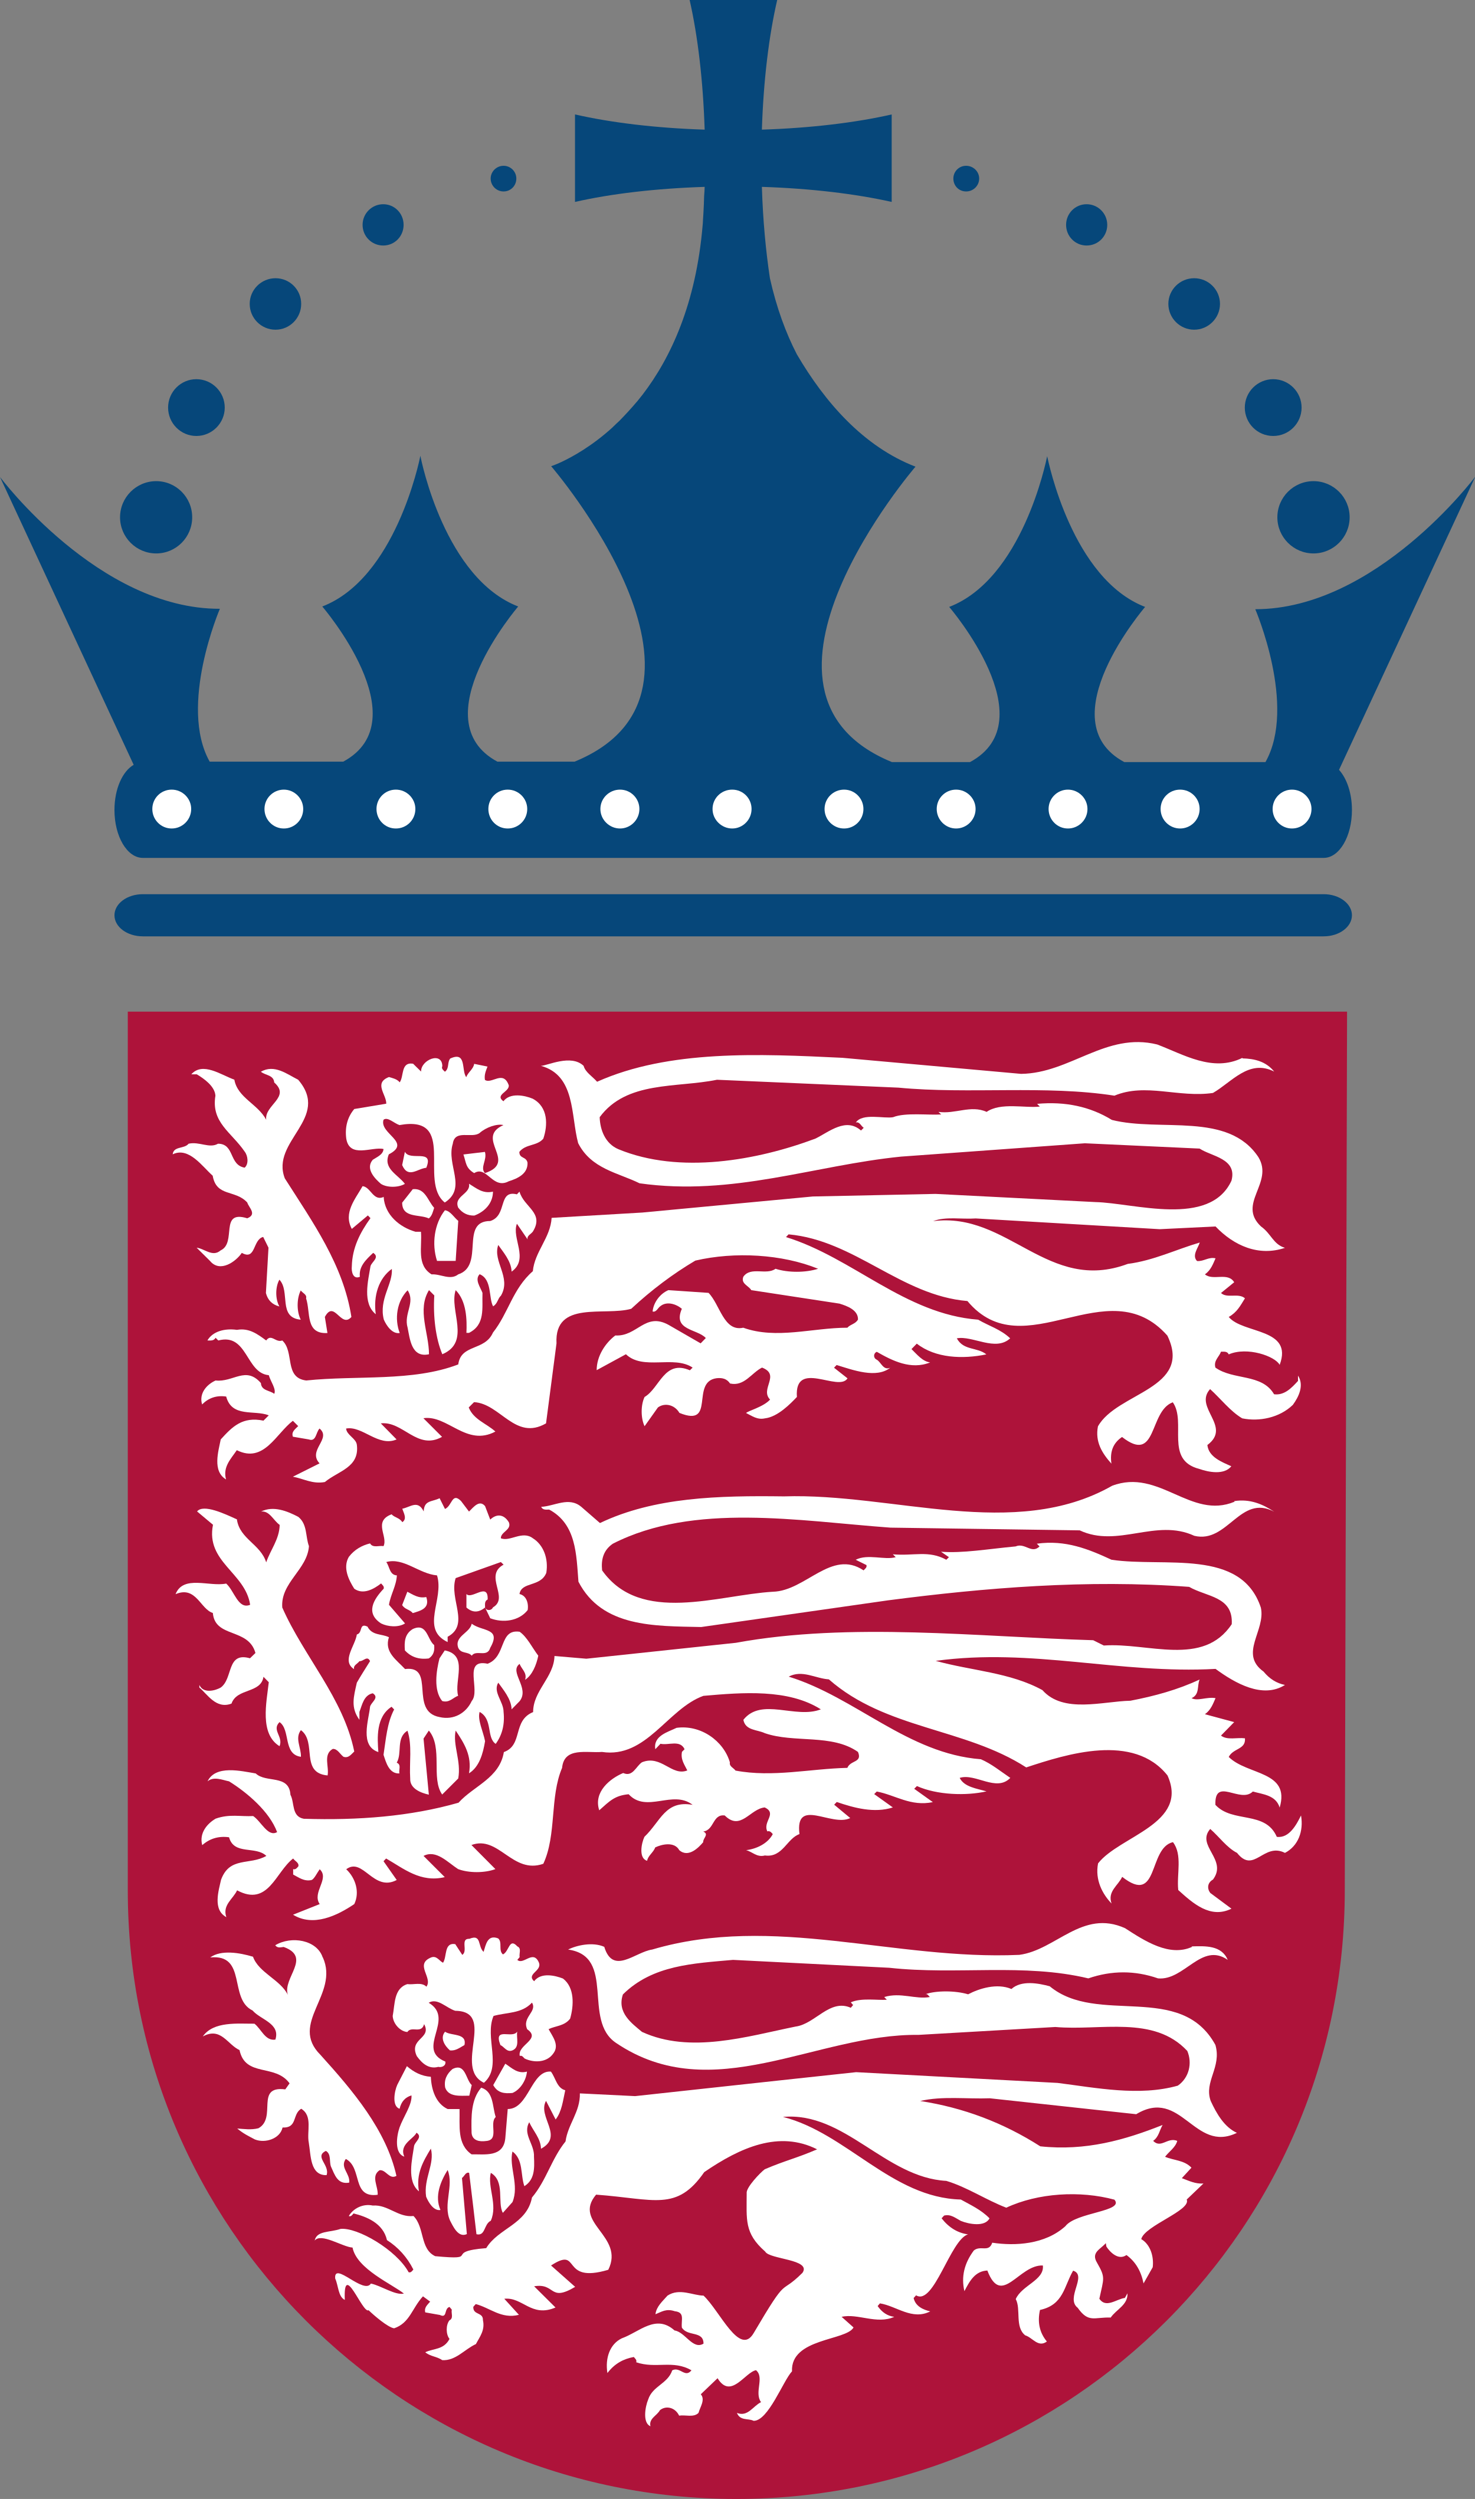<?xml version="1.0" encoding="UTF-8"?><svg id="Layer_2" xmlns="http://www.w3.org/2000/svg" xmlns:xlink="http://www.w3.org/1999/xlink" viewBox="0 0 102.84 174.25"><rect x="0" y="0" width="102.84" height="174.25" fill="#808080" stroke="none"/><defs><style>.cls-1{clip-path:url(#clippath);}.cls-2{fill:none;}.cls-2,.cls-3,.cls-4,.cls-5{stroke-width:0px;}.cls-6{clip-path:url(#clippath-1);}.cls-3{fill:#06477a;}.cls-4{fill:#ae133a;}.cls-5{fill:#fff;}</style><clipPath id="clippath"><rect class="cls-2" y="0" width="102.84" height="174.25"/></clipPath><clipPath id="clippath-1"><rect class="cls-2" y="0" width="102.84" height="174.25"/></clipPath></defs><g id="Layer_2-2"><g id="COLOUR_CREST"><g class="cls-1"><g class="cls-6"><path class="cls-3" d="m102.84,33.26s-6.9,9.22-15.32,9.22c0,0,2.91,6.76.71,10.66h-9.84c-5.38-2.88,1.45-10.82,1.45-10.82-5.09-1.96-6.74-10.12-6.83-10.51-.08.39-1.74,8.55-6.83,10.51,0,0,6.82,7.93,1.45,10.82h-5.44c-11.9-4.87,1.64-20.6,1.64-20.6-3.63-1.4-6.32-4.5-8.27-7.83-.77-1.49-1.42-3.25-1.88-5.31-.29-1.93-.49-4.07-.56-6.37,3.43.11,6.55.49,9.05,1.05v-6.1c-2.5.57-5.63.95-9.05,1.06.11-3.43.49-6.55,1.07-9.05h-6.11c.57,2.5.94,5.62,1.05,9.05-3.42-.11-6.54-.49-9.04-1.06v6.1c2.5-.57,5.63-.94,9.04-1.05,0,.22-.02.43-.03.65v-.59c0,.8-.04,1.57-.09,2.31,0,.1-.01.2-.02.3-.46,5.47-2.22,9.25-4.19,11.82-.12.15-.24.3-.36.45-.02.03-.05.05-.07.08-.38.45-.78.88-1.19,1.3-.13.12-.26.24-.38.36-.03.02-.05.05-.08.08-1.45,1.32-2.8,2.06-3.59,2.43-.17.08-.36.16-.54.23-.11.04-.17.06-.17.06h.03s-.01,0-.02,0c0,0,13.53,15.73,1.63,20.6h-5.38c-5.36-2.88,1.45-10.82,1.45-10.82-5.09-1.96-6.75-10.12-6.82-10.51h0s0-.02,0-.02v.02c-.08.39-1.75,8.55-6.84,10.51,0,0,6.82,7.93,1.46,10.82h-9.31c-2.19-3.9.71-10.66.71-10.66C6.89,42.48,0,33.26,0,33.26l9.32,20.07c-.78.45-1.34,1.68-1.34,3.15,0,1.84.88,3.34,1.98,3.34h82.33c1.09,0,1.97-1.49,1.97-3.34,0-1.18-.36-2.2-.9-2.8l9.49-20.42Z"/><path class="cls-3" d="m94.26,63.82c0,.81-.88,1.47-1.97,1.47H9.96c-1.1,0-1.98-.66-1.98-1.47s.88-1.47,1.98-1.47h82.33c1.09,0,1.97.66,1.97,1.47"/><path class="cls-3" d="m89.06,36.07c0-1.39,1.13-2.52,2.52-2.52s2.52,1.13,2.52,2.52-1.13,2.52-2.52,2.52-2.52-1.13-2.52-2.52"/><path class="cls-3" d="m86.79,28.42c0-1.09.89-1.98,1.98-1.98s1.98.89,1.98,1.98-.88,1.98-1.98,1.98-1.98-.89-1.98-1.98"/><path class="cls-3" d="m81.46,21.19c0-.99.81-1.79,1.8-1.79s1.8.8,1.8,1.79-.81,1.8-1.8,1.8c-.99,0-1.8-.81-1.8-1.8"/><path class="cls-3" d="m74.33,15.68c0-.8.64-1.44,1.43-1.44s1.44.64,1.44,1.44-.64,1.44-1.44,1.44c-.79,0-1.43-.64-1.43-1.44"/><path class="cls-3" d="m66.47,12.45c0-.49.39-.89.89-.89s.91.4.91.89-.4.9-.91.9-.89-.4-.89-.9"/><path class="cls-3" d="m13.4,36.07c0-1.39-1.12-2.52-2.51-2.52s-2.52,1.13-2.52,2.52,1.13,2.52,2.52,2.52,2.51-1.13,2.51-2.52"/><path class="cls-3" d="m15.67,28.42c0-1.09-.89-1.98-1.98-1.98s-1.97.89-1.97,1.98.88,1.98,1.97,1.98,1.98-.89,1.98-1.98"/><path class="cls-3" d="m21,21.19c0-.99-.8-1.79-1.79-1.79s-1.8.8-1.8,1.79.8,1.8,1.8,1.8c.99,0,1.79-.81,1.79-1.8"/><path class="cls-3" d="m28.14,15.68c0-.8-.63-1.44-1.42-1.44s-1.44.64-1.44,1.44.64,1.44,1.44,1.44c.79,0,1.42-.64,1.42-1.44"/><path class="cls-3" d="m36,12.45c0-.49-.4-.89-.89-.89s-.9.4-.9.89.4.9.9.9.89-.4.89-.9"/><path class="cls-5" d="m13.33,56.41c0,.75-.61,1.36-1.36,1.36s-1.35-.61-1.35-1.36.6-1.35,1.35-1.35,1.36.61,1.36,1.35"/><path class="cls-5" d="m21.14,56.41c0,.75-.6,1.36-1.35,1.36s-1.35-.61-1.35-1.36.61-1.35,1.35-1.35,1.35.61,1.35,1.35"/><path class="cls-5" d="m28.96,56.41c0,.75-.6,1.36-1.36,1.36s-1.35-.61-1.35-1.36.6-1.35,1.35-1.35,1.36.61,1.36,1.35"/><path class="cls-5" d="m36.76,56.41c0,.75-.6,1.36-1.36,1.36s-1.35-.61-1.35-1.36.6-1.35,1.35-1.35,1.36.61,1.36,1.35"/><path class="cls-5" d="m44.58,56.41c0,.75-.61,1.36-1.35,1.36s-1.37-.61-1.37-1.36.62-1.35,1.37-1.35,1.35.61,1.35,1.35"/><path class="cls-5" d="m52.4,56.41c0,.75-.61,1.36-1.35,1.36s-1.37-.61-1.37-1.36.61-1.35,1.37-1.35,1.35.61,1.35,1.35"/><path class="cls-5" d="m60.2,56.41c0,.75-.6,1.36-1.35,1.36s-1.36-.61-1.36-1.36.61-1.35,1.36-1.35,1.35.61,1.35,1.35"/><path class="cls-5" d="m68.02,56.41c0,.75-.62,1.36-1.36,1.36s-1.35-.61-1.35-1.36.6-1.35,1.35-1.35,1.36.61,1.36,1.35"/><path class="cls-5" d="m75.82,56.41c0,.75-.61,1.36-1.36,1.36s-1.35-.61-1.35-1.36.61-1.35,1.35-1.35,1.36.61,1.36,1.35"/><path class="cls-5" d="m83.64,56.41c0,.75-.61,1.36-1.36,1.36s-1.36-.61-1.36-1.36.6-1.35,1.36-1.35,1.36.61,1.36,1.35"/><path class="cls-5" d="m91.44,56.41c0,.75-.61,1.36-1.36,1.36s-1.35-.61-1.35-1.36.61-1.35,1.35-1.35,1.36.61,1.36,1.35"/><path class="cls-4" d="m93.76,131.83c0,23.43-19,42.42-42.42,42.42s-42.43-18.99-42.43-42.42v-61.29h85.01l-.16,61.29Z"/><path class="cls-5" d="m86.62,73.8c.86.02,1.64.21,2.22.92-1.76-.89-2.95.73-4.27,1.49-2.4.35-4.7-.72-6.87.19-4.79-.75-10.16-.09-15.06-.56l-12.65-.55c-2.84.58-6.3.06-8.18,2.61.03.9.39,1.84,1.3,2.23,4.27,1.77,9.7.78,13.75-.74.95-.47,2.12-1.49,3.17-.56l.19-.19c-.19-.12-.28-.44-.55-.37.46-.68,1.97-.25,2.6-.37.84-.34,2.47-.13,3.35-.19l-.19-.18c1.18.17,2.26-.5,3.36,0,.98-.68,2.69-.25,3.71-.37l-.19-.19c1.96-.18,3.7.19,5.21,1.12,3.4.86,8.11-.6,10.22,2.6,1.09,1.8-1.51,3.24.18,4.83.72.51.85,1.25,1.67,1.49-1.84.62-3.56-.15-4.84-1.49l-3.89.19-12.83-.75c-.99.07-2.1-.15-2.97.19,5.22-.68,8,5.06,13.57,2.98,1.79-.23,3.35-1,5.02-1.49-.13.4-.56.91-.19,1.29.47.04.79-.3,1.29-.19-.18.4-.32.82-.74,1.12.56.47,1.6-.18,2.04.55l-.92.75c.43.4,1.22-.03,1.67.37-.33.53-.55.97-1.13,1.3.98,1.19,4.52.76,3.55,3.34-.31-.6-2.26-1.29-3.55-.73-.11-.24-.35-.18-.54-.19-.13.37-.53.62-.39,1.11,1.26.9,3.24.4,4.09,1.86.72.09,1.21-.43,1.67-.93v-.37c.44.68.05,1.48-.36,2.04-.94.91-2.36,1.18-3.53.94-.83-.49-1.49-1.36-2.24-2.04-1.17,1.29,1.55,2.6-.19,3.9.09.85,1.03,1.19,1.67,1.48-.5.63-1.6.41-2.22.19-2.46-.62-.88-3.25-1.86-4.65-1.69.62-1.06,4.35-3.54,2.42-.67.45-.85,1.09-.74,1.86-.65-.73-1.15-1.52-.94-2.6,1.33-2.38,6.64-2.61,4.84-6.33-4.19-4.73-9.98,2.34-13.94-2.41-4.64-.39-7.84-4.23-12.47-4.65l-.18.19c4.67,1.44,8.29,5.37,13.4,5.76.75.44,1.57.67,2.23,1.3-1.02.95-2.62-.21-3.72,0,.47.87,1.42.6,2.06,1.12-1.65.34-3.55.27-4.85-.75l-.37.38c.4.39.77.86,1.3.93-1.34.54-2.64-.12-3.72-.74-.25.11-.25.44,0,.55.31.18.45.77.94.56-.97.77-2.6.16-3.74-.19l-.18.19.94.74c-.62.99-3.71-1.36-3.53,1.3-.44.46-1.33,1.39-2.23,1.49-.54.12-.91-.18-1.31-.37.08-.14,1.21-.42,1.67-.94-.73-.74.76-1.72-.56-2.23-.74.37-1.23,1.33-2.23,1.11-.22-.33-.54-.41-.93-.37-1.86.24-.02,3.47-2.6,2.42-.33-.57-1.02-.73-1.5-.38l-.93,1.31c-.27-.57-.27-1.48,0-2.04,1.06-.62,1.37-2.63,3.16-1.86l.19-.19c-1.32-.88-3.45.22-4.65-.93l-2.04,1.11c0-.98.6-1.89,1.3-2.42,1.53.09,2.07-1.64,3.71-.74l2.24,1.29.36-.37c-.6-.65-2.33-.52-1.67-2.04-.39-.33-1.05-.55-1.5-.18-.18.12-.28.44-.54.37.06-.62.51-1.24,1.1-1.49l2.8.19c.8.81,1.06,2.73,2.42,2.43,2.31.83,4.83,0,7.26,0,.22-.25.56-.25.74-.57.02-.67-.77-.95-1.29-1.11l-6.15-.94c-.18-.31-.75-.45-.55-.94.52-.73,1.6-.08,2.24-.55.87.28,2.09.28,2.97,0-2.5-1.02-5.82-1.21-8.56-.57-1.57.93-3.06,2.05-4.47,3.36-1.85.53-5.37-.62-5.21,2.41l-.73,5.58c-2.15,1.24-3.18-1.38-5.02-1.48l-.37.37c.34.85,1.23,1.11,1.86,1.68-2.02,1.08-3.34-1.18-5.02-.93l1.3,1.3c-1.73.97-2.72-1.12-4.27-.94l1.1,1.12c-1.27.55-2.38-.97-3.52-.76.04.46.69.68.75,1.13.2,1.59-1.29,1.82-2.23,2.6-.87.16-1.49-.24-2.23-.37l1.86-.93c-.86-.92.86-1.71,0-2.43-.26.26-.23.95-.75.76l-1.11-.19c-.12-.35.16-.52.37-.74l-.37-.37c-1.18.9-2.02,2.99-3.91,2.05-.41.61-.99,1.16-.75,2.04-.97-.58-.53-1.97-.37-2.79.81-.89,1.51-1.61,2.98-1.31l.37-.37c-1.01-.4-2.57.18-2.97-1.31-.68-.1-1.23.1-1.68.55-.23-.77.32-1.39.94-1.67,1.23.14,2.11-1.03,3.16.18.03.54.62.5.93.75.16-.32-.26-.87-.38-1.3-1.61-.14-1.47-2.96-3.52-2.42l-.19-.19c-.12.23-.35.19-.57.19.37-.64,1.21-.86,2.06-.74.85-.15,1.44.3,2.04.74.35-.5.67.18,1.12,0,.87.79.11,2.6,1.67,2.79,3.54-.37,7.42.1,10.6-1.12.19-1.44,1.85-.92,2.42-2.22,1.08-1.36,1.37-3.05,2.78-4.28.13-1.37,1.23-2.33,1.31-3.72l6.32-.37,11.89-1.12,8.56-.18,11.15.57c2.69.06,7.96,1.79,9.48-1.49.42-1.55-1.4-1.69-2.22-2.24l-8-.37-12.82.93c-6.06.61-11.74,2.78-18.23,1.86-1.5-.74-3.37-1-4.28-2.8-.52-1.93-.17-4.73-2.6-5.39.44,0,2.1-.84,2.98,0,.12.45.62.74.94,1.11,5-2.24,11.29-1.95,17.1-1.67l12.46,1.12c3.43-.04,5.91-2.93,9.49-2.05,1.83.69,3.87,1.96,5.95.93"/><path class="cls-5" d="m30.83,74.36c-.06.17.08.26.19.37.32-.23.15-.65.37-.92,1.17-.54.76.85,1.12,1.3.11-.34.5-.56.55-.93l.93.19c-.11.29-.24.57-.18.93.47.32,1.27-.71,1.66.37.07.46-1,.66-.37,1.12.46-.62,1.49-.41,2.04-.18,1.09.58,1.06,1.85.74,2.79-.45.53-1.22.35-1.67.92,0,.49.47.3.57.75.03.78-.68,1.1-1.31,1.3-1.13.6-1.53-1.13-2.41-.57-.61-.37-.55-.72-.75-1.3l1.5-.18c.17.57-.36,1.08,0,1.48,2.35-.78-.76-2.43,1.29-3.35-.45-.11-1.21.15-1.67.56-.55.39-1.72-.28-1.86.74-.47,1.48,1.02,3.08-.56,4.1-1.86-1.49.91-6.13-3.16-5.4-.37-.12-.83-.6-1.11-.37-.31.98,2,1.57.37,2.41-.42,1.01.64,1.41,1.12,2.06-.46.27-1.25.27-1.67,0-.38-.33-1.12-1.04-.57-1.68.28-.19.72-.35.75-.75-.79-.19-2.38.69-2.6-.74-.1-.8.09-1.49.56-2.05l2.23-.37c.02-.64-.9-1.44.19-1.86.26.08.55.13.75.37.31-.44.06-1.43.93-1.3l.56.55c-.03-.81,1.47-1.44,1.48-.37"/><path class="cls-5" d="m16.34,75.29c.23,1.26,1.64,1.69,2.22,2.79-.13-1.03,1.73-1.57.56-2.6-.04-.53-.62-.49-.93-.75.94-.54,1.81.16,2.6.56,2.3,2.69-1.95,4.27-.93,6.88,1.94,3.05,4.08,6.03,4.64,9.66-.73.83-1.19-1.24-1.85,0l.18,1.12c-1.56.09-1.16-1.44-1.49-2.42.08-.26-.25-.37-.37-.55-.29.57-.29,1.48,0,2.04-1.61-.14-.71-1.97-1.49-2.79-.29.51-.29,1.36,0,1.87-.5-.13-.81-.44-.94-.94l.18-3.16-.37-.75c-.74.18-.5,1.67-1.49,1.11-.4.6-1.52,1.42-2.22.56l-.93-.92c.55.06,1.11.68,1.67.19,1.16-.53-.12-2.85,1.86-2.24.7-.28.11-.74,0-1.1-.84-.92-2.15-.37-2.41-1.87-.71-.62-1.66-2.04-2.79-1.49.07-.59.8-.36,1.11-.74.75-.17,1.45.35,2.05,0,1.17,0,.75,1.48,1.86,1.67.3-.27.22-.84,0-1.12-.93-1.36-2.35-2.03-2.04-3.9-.04-.66-.8-1.19-1.3-1.49h-.38c.79-.89,2.07.04,2.99.37"/><polygon class="cls-5" points="73.6 77.7 72.48 77.33 73.42 77.52 73.6 77.7"/><path class="cls-5" d="m69.7,77.7c.47.11-.57.08-.74-.18l.74.18Z"/><path class="cls-5" d="m36.97,78.45c-.1.11-.23.2-.18.37h-.38l-.19-1.12c.48.16.53.33.74.74"/><path class="cls-5" d="m66.72,78.26c.3.16-.74-.25-1.11-.37l1.11.37Z"/><path class="cls-5" d="m25.63,79.2c-.17.05-.27-.09-.37-.19-.02-.42.11-.84.55-.93-.06.37.16.86-.18,1.12"/><path class="cls-5" d="m29.72,81.43c-.61.05-1.26.78-1.68-.19l.19-.93c.34.7,2.06-.26,1.49,1.12"/><path class="cls-5" d="m34.37,83.09c0,.82-.59,1.41-1.3,1.67-.46.01-.83-.17-1.12-.55-.35-.81.89-.95.75-1.67.5.3.95.72,1.67.55"/><path class="cls-5" d="m26.75,83.47c.08,1.24,1.11,2.1,2.22,2.42h.38c.09,1.06-.32,2.32.74,2.97.64-.04,1.3.44,1.86,0,1.87-.61.08-3.72,2.23-3.72,1.22-.38.51-2.19,1.86-1.86l.18-.19c.31,1.1,1.75,1.47.93,2.79-.13.18-.44.29-.36.55l-.75-1.1c-.39,1,.87,2.46-.37,3.34-.02-.74-.62-1.4-.93-1.86-.41,1.15.93,2.25.19,3.53-.24.22-.23.56-.55.75-.32-.58-.06-1.89-.94-2.24-.36.38.05.9.2,1.3-.04,1.06.21,2.21-.94,2.79h-.18c.04-.89.02-2.21-.75-2.98-.47,1.42,1.09,3.61-.93,4.47-.46-1.09-.65-2.61-.56-4.1l-.37-.37c-.84,1.37,0,2.98,0,4.47-1.23.27-1.33-1.07-1.49-1.85-.29-.99.56-1.75,0-2.61-.75.76-.93,1.99-.55,2.98-.53.09-.94-.54-1.11-.94-.36-1.41.64-2.47.56-3.53-.92.66-1.3,1.88-1.12,3.16-.95-.77-.53-2.34-.37-3.34.07-.31.68-.62.19-.94-.51.48-1.01.95-.93,1.67-.49.21-.6-.39-.56-.73.03-1.3.58-2.36,1.3-3.36l-.18-.19-1.12.94c-.61-1.12.25-2.09.75-2.98.57.05.75,1.1,1.49.74"/><path class="cls-5" d="m30.27,84.22c-.09.26-.13.54-.37.74-.65-.31-1.86,0-1.86-1.1l.74-.94c.87-.09,1.03.79,1.49,1.3"/><path class="cls-5" d="m31.95,85.14l-.18,2.78h-1.3c-.38-1.18-.19-2.59.55-3.53.39.05.62.49.93.74"/><path class="cls-5" d="m72.3,89.23l-1.49.18c-2.07-1.83-4.95-1.69-7.25-2.98,3.26.11,6.34,1.02,8.74,2.79"/><path class="cls-5" d="m86.05,104.67c1.11-.17,1.98.21,2.79.74-2.38-1.26-3.24,2.24-5.57,1.68-2.67-1.24-5.33.87-7.99-.38l-13.2-.19c-6.34-.46-13.7-1.77-19.35,1.12-.66.45-.83,1.1-.75,1.86,2.68,3.8,8.1,1.71,11.91,1.49,2.29-.06,4.08-2.99,6.32-1.49.1-.11.25-.2.2-.37l-.75-.37c.85-.43,2.02.04,2.79-.18l-.2-.2c1.47.13,2.49-.3,3.73.38l.18-.18-.55-.38c1.51.12,3.26-.19,5.2-.37.66-.28,1.11.55,1.67,0l-.19-.19c2.01-.28,3.61.38,5.21,1.12,3.7.55,9.03-.83,10.41,3.34.35,1.6-1.55,3.21.19,4.46.41.5.9.81,1.49.93-1.55.98-3.48-.12-4.84-1.12-6.73.37-12.78-1.48-19.51-.56,2.48.69,5.19.8,7.44,2.04,1.46,1.65,4.2.78,6.13.74,1.68-.32,3.32-.77,4.83-1.48-.19.44.02,1.04-.56,1.3.41.23,1.07-.11,1.67,0-.18.4-.32.82-.74,1.12l2.04.55-.92.94c.43.34,1.11.12,1.67.19.07.79-.82.68-1.13,1.3,1.3,1.29,4.31.96,3.55,3.53-.26-.87-1.17-.92-1.87-1.12-.87.87-2.68-1.06-2.61.93,1.2,1.3,3.48.38,4.28,2.23.88.12,1.39-.89,1.69-1.49.19,1.1-.2,2.13-1.12,2.61-1.49-.76-2.16,1.5-3.34,0-.71-.36-1.24-1.12-1.87-1.67-1.02,1.17,1.24,2.13.19,3.53-.39.22-.42.62-.19.93l1.48,1.1c-1.47.72-2.67-.36-3.71-1.3-.12-1.11.31-2.46-.37-3.34-1.75.41-.95,4.45-3.54,2.42-.28.61-1.04,1.01-.74,1.86-.62-.64-1.17-1.64-.94-2.8,1.5-1.92,6.36-2.76,4.84-6.13-2.37-2.98-7.03-1.49-9.85-.56-4.29-2.77-9.78-2.64-13.76-6.14-.94-.06-1.86-.69-2.8-.19,4.67,1.44,8.3,5.37,13.4,5.76.74.32,1.37.84,2.05,1.3-.97,1.01-2.43-.35-3.53,0,.32.64,1.19.74,1.87.94-1.41.32-3.45.26-4.85-.37l-.19.19,1.3.93c-1.55.32-2.6-.49-3.91-.74l-.18.18,1.3.93c-1.3.42-2.71.03-3.91-.38l-.18.19,1.12.93c-1.3.65-3.86-1.49-3.54,1.12-.88.3-1.17,1.66-2.41,1.49-.56.15-.87-.26-1.31-.37.74-.09,1.52-.47,1.86-1.12-.1-.11-.2-.25-.38-.19-.34-.68.71-1.24-.18-1.67-1.02.09-1.68,1.67-2.79.56-.86-.11-.72,1.02-1.5,1.12.44.19-.04.48,0,.74-.31.37-1.03,1.12-1.67.56-.34-.62-1.23-.41-1.68-.19-.12.35-.51.58-.56.93-.61-.17-.4-1.23-.19-1.67,1.14-1.09,1.45-2.57,3.36-2.23-1.38-1.08-3.21.61-4.46-.74-.97.09-1.32.47-2.05,1.12-.42-1.28.76-2.22,1.67-2.6.67.3.89-.47,1.31-.75,1.35-.54,2.07,1,3.16.57-.2-.41-.48-.77-.37-1.3l.18-.18c-.32-.68-1.12-.25-1.68-.38l-.36.38c-.16-.94.89-1.2,1.48-1.49,1.68-.23,3.28.9,3.72,2.41-.06.28.26.38.39.57,2.59.49,5.2-.13,7.8-.19.22-.55,1.06-.35.74-1.11-1.82-1.28-4.45-.6-6.5-1.31-.51-.25-1.35-.17-1.49-.93,1.26-1.59,3.64-.04,5.4-.73-2.27-1.44-5.45-1.18-8.19-.94-2.51.91-3.97,4.38-7.07,3.91-1.04.09-2.64-.37-2.78,1.11-.87,2.04-.37,4.67-1.31,6.69-2.16.75-3.1-2.01-5.01-1.31l1.67,1.68c-.75.28-1.85.28-2.6,0-.73-.47-1.53-1.38-2.41-.92l1.48,1.48c-1.7.4-2.85-.59-4.09-1.3l-.18.19.92,1.31c-1.63.86-2.35-1.62-3.52-.75.65.61.96,1.6.56,2.43-1.2.81-2.86,1.61-4.27.74l1.86-.74c-.56-.82.72-1.77,0-2.43-.19.26-.37.66-.56.75-.53.12-.9-.18-1.29-.38v-.38c.16.06.26-.08.36-.19.07-.26-.25-.37-.36-.55-1.23.94-1.73,3.39-3.91,2.22-.28.61-1.04,1.02-.75,1.87-.97-.52-.53-1.86-.37-2.6.6-1.65,1.99-1,3.16-1.67-.75-.72-2.25-.03-2.6-1.3-.73-.1-1.35.09-1.87.55-.23-.84.35-1.51.94-1.85.97-.34,1.73-.13,2.61-.18.56.37,1.03,1.49,1.67,1.12-.53-1.43-2.08-2.75-3.35-3.54-.46-.09-1.06-.37-1.5,0,.56-1.16,2.33-.72,3.36-.55.72.69,2.33.04,2.42,1.49.3.55.06,1.51.93,1.67,3.8.12,7.44-.16,10.79-1.12,1.06-1.18,2.86-1.71,3.16-3.53,1.36-.49.58-2.19,2.04-2.79,0-1.5,1.45-2.42,1.49-3.91l2.22.19,10.43-1.11c7.95-1.46,16.95-.41,24.91-.18l.74.37c3.09-.22,6.92,1.52,8.92-1.49.11-1.94-1.74-1.89-2.97-2.6-7.11-.53-14.23.06-21,.94l-13.02,1.86c-3.26-.07-6.91.03-8.56-3.16-.15-1.89-.14-4.01-2.04-5.03-.21,0-.44.05-.56-.19.95-.05,1.93-.73,2.8,0l1.3,1.13c3.78-1.81,8.27-1.92,12.83-1.86,7.62-.25,16.07,3.13,22.88-.74,3.28-1.24,5.48,2.39,8.54,1.11"/><path class="cls-5" d="m31.02,105.22c.51-.21.48-1.19,1.12-.56l.56.74c.3-.29.72-.86,1.12-.38l.36.94c.44-.42.95-.39,1.3.19.21.53-.57.66-.56,1.11.63.27,1.49-.56,2.23,0,.74.46,1.1,1.41.94,2.41-.4,1.01-1.73.6-1.87,1.48.47.1.65.63.57,1.12-.62.79-1.75.9-2.61.57l-.36-.75c-.45.37-.88.37-1.3,0v-.94c.37.41,1.53-.87,1.48.38-.23.11-.18.35-.18.55.09.25.44.25.55,0,1.17-.68-.67-2.2.74-2.98l-.19-.18-3.15,1.12c-.48,1.47,1.02,3.24-.56,4.09v.37c-1.94-.92-.22-2.98-.74-4.65-1.26-.11-2.33-1.27-3.54-.93.24.31.22.9.74.93-.04.74-.44,1.34-.55,2.05l1.12,1.3c-.47.3-1.21.23-1.67,0-1.12-.73-.51-1.69.18-2.42.05-.17-.09-.26-.18-.37-.51.4-1.25.81-1.87.37-.4-.63-.81-1.48-.38-2.22.41-.53.92-.8,1.48-.94.2.34.63.13.94.19.33-.68-.75-1.72.56-2.22.22.24.55.23.75.55.36-.24.08-.66,0-.94.57-.11,1.08-.64,1.49.19.04-.79.54-.65,1.11-.92l.37.74Z"/><path class="cls-5" d="m16.52,105.97c.21,1.35,1.64,1.7,2.04,2.97.3-.88.92-1.61.94-2.61-.44-.31-.71-1.01-1.3-.93.86-.43,1.84-.03,2.6.37.64.52.49,1.36.74,2.04-.11,1.64-1.99,2.54-1.86,4.28,1.5,3.41,4.26,6.31,5.02,10.04-.22.2-.39.48-.75.37-.25-.19-.42-.57-.75-.55-.69.39-.24,1.23-.36,1.85-1.94-.18-.72-2.32-1.86-3.16-.44.57.03,1.23,0,1.86-1.26-.17-.71-1.88-1.49-2.42-.57.56.28,1,0,1.68-1.4-.86-.91-3.04-.75-4.46l-.37-.38c-.18,1.18-1.85.77-2.23,1.87-1.08.41-1.69-.67-2.24-1.12v-.18c.27.62,1.11.4,1.49.18.88-.64.39-2.51,2.04-2.04l.38-.37c-.49-1.77-2.82-1.02-2.97-2.79-.87-.26-1.17-1.92-2.6-1.31.54-1.36,2.35-.5,3.53-.74.57.5.83,1.83,1.67,1.48-.33-2.24-3.11-2.98-2.59-5.58l-1.11-.93c.44-.54,1.94.17,2.79.56"/><polygon class="cls-5" points="72.48 108.01 72.52 107.84 73.26 108.02 73.23 108.2 72.48 108.01"/><path class="cls-5" d="m36.97,109.13l-.36.37-.19-1.12c.2.23.78.25.55.74"/><path class="cls-5" d="m25.81,109.32l.19.19c-.12.23-.35.19-.55.19l-.19-.19-.14-.13.75-.75.13.14c-.24.11-.18.35-.19.55"/><path class="cls-5" d="m29.72,111.36c.28.81-.43.96-.94,1.12-.21-.26-.54-.24-.74-.56l.36-.93c.4.2.77.48,1.31.37"/><path class="cls-5" d="m34.18,114.9c-.21.71-.98.1-1.29.55-.26-.31-.74-.11-.94-.55-.29-.81.81-1.03.94-1.68.75.56,2.09.28,1.29,1.68"/><path class="cls-5" d="m27.12,114.15c-.35,1.05.52,1.58,1.12,2.23,2.18-.27.25,2.95,2.41,3.35.99.23,1.85-.28,2.24-1.12.64-.75-.66-2.97,1.11-2.6,1.33-.51.77-2.44,2.23-2.23.52.36.88,1.12,1.3,1.67-.13.64-.42,1.36-.92,1.68.16-.49-.25-.74-.38-1.11-.77.56.73,1.67,0,2.6l-.56.57c-.02-.74-.62-1.41-.93-1.86-.39.66.37,1.31.37,2.04.09.86-.09,1.6-.55,2.23-.66-.46-.18-1.71-1.12-2.23-.16.56.25,1.36.38,2.04-.14.84-.39,1.79-1.12,2.24.22-1.22-.34-2.1-.93-2.98-.22,1.01.4,2.11.18,3.34l-1.12,1.12c-.8-1.13.07-3.27-.93-4.46l-.37.56.37,3.91c-.54-.12-1.33-.41-1.3-1.12-.07-1.12.15-2.34-.19-3.34-.82.51-.35,1.55-.75,2.23.35.14.12.5.19.75-.73.04-.94-.79-1.11-1.3.17-1.09.24-2.21.74-3.16l-.18-.19c-1.1.71-.99,2.19-.92,3.16-1.32-.43-.67-2.23-.58-3.16.07-.32.68-.63.19-.94-.63.13-.74.81-.93,1.3v.55c-.63-.86-.4-1.61-.18-2.59.29-.51.61-1,.92-1.5-.19-.43-.48.04-.74,0-.13.19-.45.29-.37.56-.9-.57.07-1.62.19-2.42.43-.11.13-.83.74-.55.33.64.99.49,1.49.74"/><path class="cls-5" d="m30.27,114.71c.04.38-.03.7-.37.93-.68.09-1.24-.09-1.67-.56-.05-.6-.01-1.15.55-1.49,1-.46,1,.72,1.49,1.12"/><path class="cls-5" d="m31.95,118.24c-.37.13-.62.52-1.12.37-.62-.76-.41-2.09-.19-2.97l.37-.56c1.67.33.64,2.1.93,3.16"/><path class="cls-5" d="m72.3,119.91c-1.81.79-2.98-1.11-4.46-1.67-1.24-.65-2.96-.18-4.09-1.11,3.31-.19,6.32.74,8.55,2.78"/><path class="cls-5" d="m49.05,124.19l-1.12-.55c.39.15,1.07-.03,1.12.55"/><path class="cls-5" d="m83.08,135.72c.98-.03,2.09-.08,2.52.94-1.83-1.27-3.02,1.46-4.86,1.29-1.61-.56-3.23-.56-4.86,0-4.52-1.08-9.14-.22-13.88-.74l-10.89-.55c-2.76.25-5.6.35-7.68,2.41-.43,1.28.63,2.02,1.33,2.61,3.36,1.55,7.35.31,10.71-.37,1.37-.18,2.38-1.96,3.85-1.31l.16-.19-.16-.19c.73-.33,1.88-.13,2.51-.18l-.18-.19c1.15-.35,2.18.18,3.18,0-.11-.11-.17-.25-.33-.19.74-.27,2.1-.27,3,0,.76-.4,2.01-.8,3.02-.37.69-.63,1.89-.4,2.67-.19,3.33,2.76,9.13-.34,11.55,4.09.45,1.56-.81,2.55-.33,3.9.41.89.95,1.83,1.83,2.23-2.98,1.45-3.87-3.2-7.02-1.3l-10.21-1.11c-1.61.06-3.34-.17-4.85.19,3,.46,5.79,1.51,8.37,3.16,3.16.34,5.9-.44,8.53-1.49-.22.37-.26.83-.66,1.11.55.56,1-.28,1.68,0-.12.46-.57.74-.85,1.11.62.26,1.34.23,1.84.76l-.67.73c.49.18.95.42,1.51.37l-1.17,1.12c.33.76-2.94,1.82-3.17,2.76.63.37.89,1.2.8,1.96l-.64,1.13c-.17-.85-.55-1.51-1.19-1.98-.56.4-1.15-.2-1.4-.59l-.04-.24c-.38.44-1.05.65-.61,1.37.6,1.05.47,1.05.16,2.51.46.68,1.17.03,1.78-.06l.18-.32c.04.81-.78,1.12-1.17,1.69-1.15-.04-1.54.4-2.3-.68-.88-.68.7-2.26-.32-2.59-.64,1.1-.66,2.38-2.31,2.74-.19.85-.03,1.59.48,2.2-.61.45-1-.28-1.51-.43-.74-.59-.28-1.81-.66-2.53.43-.97,2.01-1.32,1.89-2.34-1.67-.08-2.88,2.95-3.87.35-.85.04-1.23.72-1.6,1.44-.23-.99-.02-1.93.66-2.84.47-.38,1.05.17,1.28-.54,1.6.24,3.68.13,5.1-1.15.74-.98,4.14-1.02,3.42-1.85-2.4-.65-5.34-.47-7.54.56-1.41-.54-2.72-1.43-4.18-1.87-4.26-.23-7.09-4.85-11.39-4.46,4.43,1.12,7.59,5.64,12.4,5.76.68.38,1.4.7,2,1.31-.31.62-1.44.41-2,.18-.38-.2-.7-.49-1.17-.37l-.17.19c.51.65,1.12,1.02,1.84,1.12-1.23.37-2.38,5-3.62,4.25l-.17.19c.13.59.69.82,1.16.93-1.27.64-2.34-.37-3.51-.56l-.16.19c.32.45.69.69,1.16.75-1.21.55-2.56-.26-3.67,0l.83.74c-.5.93-4.4.74-4.29,3.06-.61.64-1.66,3.48-2.68,3.45-.38-.19-.93.02-1.16-.55.76.3,1.12-.48,1.68-.75-.49-.68.26-1.72-.35-2.23-.77.15-1.76,2.07-2.68.56l-1.17,1.12c.33.38-.05.89-.16,1.3-.34.34-.9.12-1.35.19-.27-.57-.91-.73-1.34-.38-.2.38-.79.58-.66,1.12-.56-.23-.37-1.36-.16-1.86.31-.96,1.36-1.09,1.68-2.04.55-.28.89.56,1.34,0-1.29-.75-2.47-.09-3.85-.56.05-.17-.08-.26-.17-.37-.71.13-1.33.45-1.84,1.12-.17-1.04.17-2.02,1-2.42,1.23-.44,2.38-1.72,3.68-.55.75.11,1.27,1.37,2.02.92,0-.92-1.11-.47-1.51-1.12-.06-.54.23-1.06-.49-1.14-.6-.2-.9.03-1.35.21.06-.54.5-.91.84-1.3.83-.55,1.8,0,2.51,0,1.14,1.06,2.52,4.29,3.5,2.61,2.47-4.2,1.73-2.54,3.4-4.2.65-.95-2.31-.93-2.6-1.48-1.47-1.29-1.29-2.22-1.29-4.07-.06-.39.96-1.45,1.26-1.67,1.45-.62,2.19-.76,3.65-1.39-2.64-1.33-5.33-.15-7.87,1.59-1.92,2.77-3.45,1.87-7.54,1.57-1.67,1.98,2.02,2.87.85,5.24-3.4,1.01-1.86-1.69-3.99-.3l1.68,1.49c-1.82,1.09-1.35-.29-2.86-.04l1.49,1.48c-1.69.72-2.29-.75-3.57-.61l1.02,1.12c-1.23.31-2.01-.49-3.01-.75l-.17.19c-.03.6.69.35.67.93.16.71-.23,1.17-.49,1.67-.79.36-1.41,1.18-2.35,1.12-.36-.26-.83-.25-1.18-.55.58-.28,1.29-.16,1.69-.93-.26-.32-.26-.99,0-1.3.3-.14.1-.5.16-.74l-.16-.19c-.4.11-.13.82-.67.56l-1.02-.18c-.09-.35.16-.53.34-.75l-.5-.37c-.78.85-.91,1.85-2.01,2.23-.44-.06-1.43-.92-1.78-1.26-.42.27-1.78-3.53-1.66-.72-.47-.23-.44-.99-.67-1.49-.11-1.25,1.99,1.15,2.49.35.72.15,1.68.83,2.3.7-.76-.63-3.29-1.71-3.58-3.21-.7-.04-2.18-1.05-2.64-.49.15-.7,1.03-.55,1.8-.81,1.16-.13,3.89,1.45,4.75,3.02.16.05.24-.08.33-.19-.44-.87-1.06-1.55-1.84-2.05-.27-1.18-1.41-1.63-2.33-1.86-.09.1-.18.25-.33.18.3-.52.97-.88,1.67-.73,1.07-.08,1.76.85,2.84.73.79.8.44,2.29,1.51,2.8,3.29.31.5-.32,3.56-.56.84-1.4,2.83-1.65,3.19-3.53,1.01-1.2,1.36-2.7,2.34-3.91.16-1.2,1.03-2.06,1-3.35l3.85.19,10.21-1.11,5.2-.56,14.05.75c2.69.34,5.69.95,8.38.19.79-.55,1.02-1.57.66-2.42-2.34-2.51-6.04-1.39-9.2-1.67l-9.54.55c-7.13-.09-14.36,5.11-21.09.56-2.37-1.59.03-6.03-3.34-6.51.6-.3,1.71-.55,2.52-.19.61,2,2.15.36,3.34.19,8.47-2.5,16.88.76,25.6.37,2.56-.34,4.39-3.2,7.37-1.86,1.39.9,3.1,2.02,4.68,1.3"/><path class="cls-5" d="m33.72,136.09c.16-.51.27-1.21,1.01-.93.32.27,0,.85.34,1.12.44-.22.43-1.19,1-.56.31.13.11.5.16.75l-.16.19c.42.39,1.1-.74,1.5.18.25.6-.9.79-.33,1.31.47-.63,1.44-.41,2.01-.19.83.63.76,1.9.5,2.8-.4.52-1,.49-1.5.73.26.49.77,1.1.34,1.68-.47.69-1.4.66-2.01.37-.1-.09-.18-.24-.34-.18-.18-.78,1.52-1.16.52-1.86-.39-.84.72-1.23.33-1.86-.71.78-1.77.67-2.68.93-.64,1.52.63,3.53-.67,4.66-2.17-1.05.92-4.98-2-5.02-.62-.19-1.24-.93-1.85-.56,1.9,1.13-.97,3.24,1.16,4.1.06.3-.26.43-.49.37-.65.17-1.11-.21-1.5-.75-.58-1.24,1.07-1.21.51-2.23-.19.71-.88.1-1.17.55-.5-.04-.99-.57-1.02-1.12.16-.82.07-1.92,1.02-2.22.44.06,1-.16,1.33.18.47-.63-.85-1.56.33-2.04.39-.15.57.25.83.37.29-.43.05-1.42.85-1.3l.49.75c.42-.26-.17-1.15.5-1.12.88-.36.55.56,1.01.93"/><path class="cls-5" d="m22.51,136.49c1.16,2.58-2.38,4.59-.17,6.79,2.27,2.51,4.59,5.25,5.3,8.44-.5.29-.73-.46-1.18-.39-.62.42-.08,1.13-.13,1.71-1.83.24-1.04-1.88-2.22-2.5-.43.6.31,1.01.24,1.65-.82.15-1.01-.54-1.28-1.13-.12-.36.03-.87-.35-1.08-.83.4.29.97.05,1.69-1.15.03-1.09-1.36-1.24-2.26-.16-.79.3-1.86-.53-2.37-.64.39-.24,1.35-1.3,1.31-.17.78-1.21,1.12-1.93.83-.43-.23-.77-.38-1.23-.76.48.03.96.11,1.48-.02,1.31-.73-.26-2.98,1.87-2.71l.3-.42c-1.01-1.39-3.08-.4-3.49-2.32-.84-.38-1.3-1.64-2.56-.95.74-1.08,2.47-.88,3.6-.89.48.37.75,1.22,1.46,1.11.36-1.13-1.03-1.38-1.59-2.03-1.69-.81-.36-3.95-2.95-3.7.75-.55,2.05-.33,2.98-.05.4,1.12,1.91,1.6,2.43,2.66-.39-1.19,1.7-2.62-.29-3.34-.22.02-.43.1-.59-.12,1.13-.68,2.91-.37,3.31.85"/><path class="cls-5" d="m71.71,139.06c.27.15-.67-.24-1.01-.37l1.01.37Z"/><polygon class="cls-5" points="38.75 140.18 38.41 139.06 38.91 139.62 38.75 140.18"/><polygon class="cls-5" points="64.85 139.44 64.9 139.27 65.41 139.45 65.34 139.62 64.85 139.44"/><path class="cls-5" d="m29.04,140.36c-.23-.06-.56.16-.66-.18.03-.28.29-.74.66-.56v.74Z"/><path class="cls-5" d="m32.38,142.6c-.31.17-.61.42-1.01.37-.37-.32-.71-.87-.34-1.3.45.31,1.55.07,1.35.94"/><path class="cls-5" d="m36.06,141.67c-.07.46.2,1.07-.33,1.3-.39.16-.57-.25-.84-.37-.51-1.32.84-.4,1.17-.94"/><path class="cls-5" d="m36.74,144.46c-.06.62-.48,1.26-1.01,1.48-.54.05-1.03.02-1.34-.55l.84-1.49c.46.3.86.73,1.51.55"/><path class="cls-5" d="m30.04,144.83c.04.91.36,1.85,1.17,2.23h.83c.03,1.17-.19,2.45.84,3.16.91-.02,2.22.23,2.35-1.12l.17-2.04c1.47,0,1.63-2.72,3.01-2.61.33.43.41,1.15,1,1.3-.16.71-.23,1.47-.67,2.04l-.67-1.3c-.62,1.11,1.28,2.46-.35,3.34-.02-.73-.55-1.24-.82-1.85-.48.84.38,1.53.33,2.41.04.8.05,1.6-.67,2.05-.28-.8-.06-1.85-.83-2.42-.26,1.06.49,2.35,0,3.53l-.67.75c-.4-.72.17-2.2-.84-2.79-.25.99.5,2.22,0,3.34-.5.24-.36,1.09-1,.94-.16-1.43-.34-2.85-.51-4.28-.24-.08-.33.24-.5.36l.34,3.91c-.6.28-.96-.54-1.17-.94-.51-1.14.28-2.41-.17-3.53-.48.78-.93,1.81-.5,2.79-.48.08-.84-.54-1-.93-.19-1.26.62-2.28.33-3.35-.53.88-1.05,1.75-.83,2.98-.87-.71-.47-2.23-.34-3.16.06-.31.63-.62.17-.93-.2.44-1.23.81-.85,1.67-.71-.23-.54-1.44-.33-2.04.27-.75.88-1.58.83-2.23-.44.13-.71.43-.83.93-.55-.17-.36-1.23-.16-1.67l.67-1.3c.48.42,1.03.7,1.66.74"/><path class="cls-5" d="m32.89,145.39l-.17.74c-.62,0-1.44.11-1.68-.56-.1-.55.12-.97.51-1.3.91-.45.91.72,1.34,1.12"/><path class="cls-5" d="m34.56,147.62c-.47.44.28,1.61-.68,1.67-.42.06-.95-.01-1-.56-.03-1.17-.04-2.33.67-3.16.88.27.77,1.32,1.01,2.04"/><path class="cls-5" d="m70.87,150.78c-1.41.91-2.26-.77-3.35-1.29-1.39-.85-3.21-.56-4.51-1.68,2.92.18,5.67.82,7.86,2.98"/></g></g></g></g></svg>